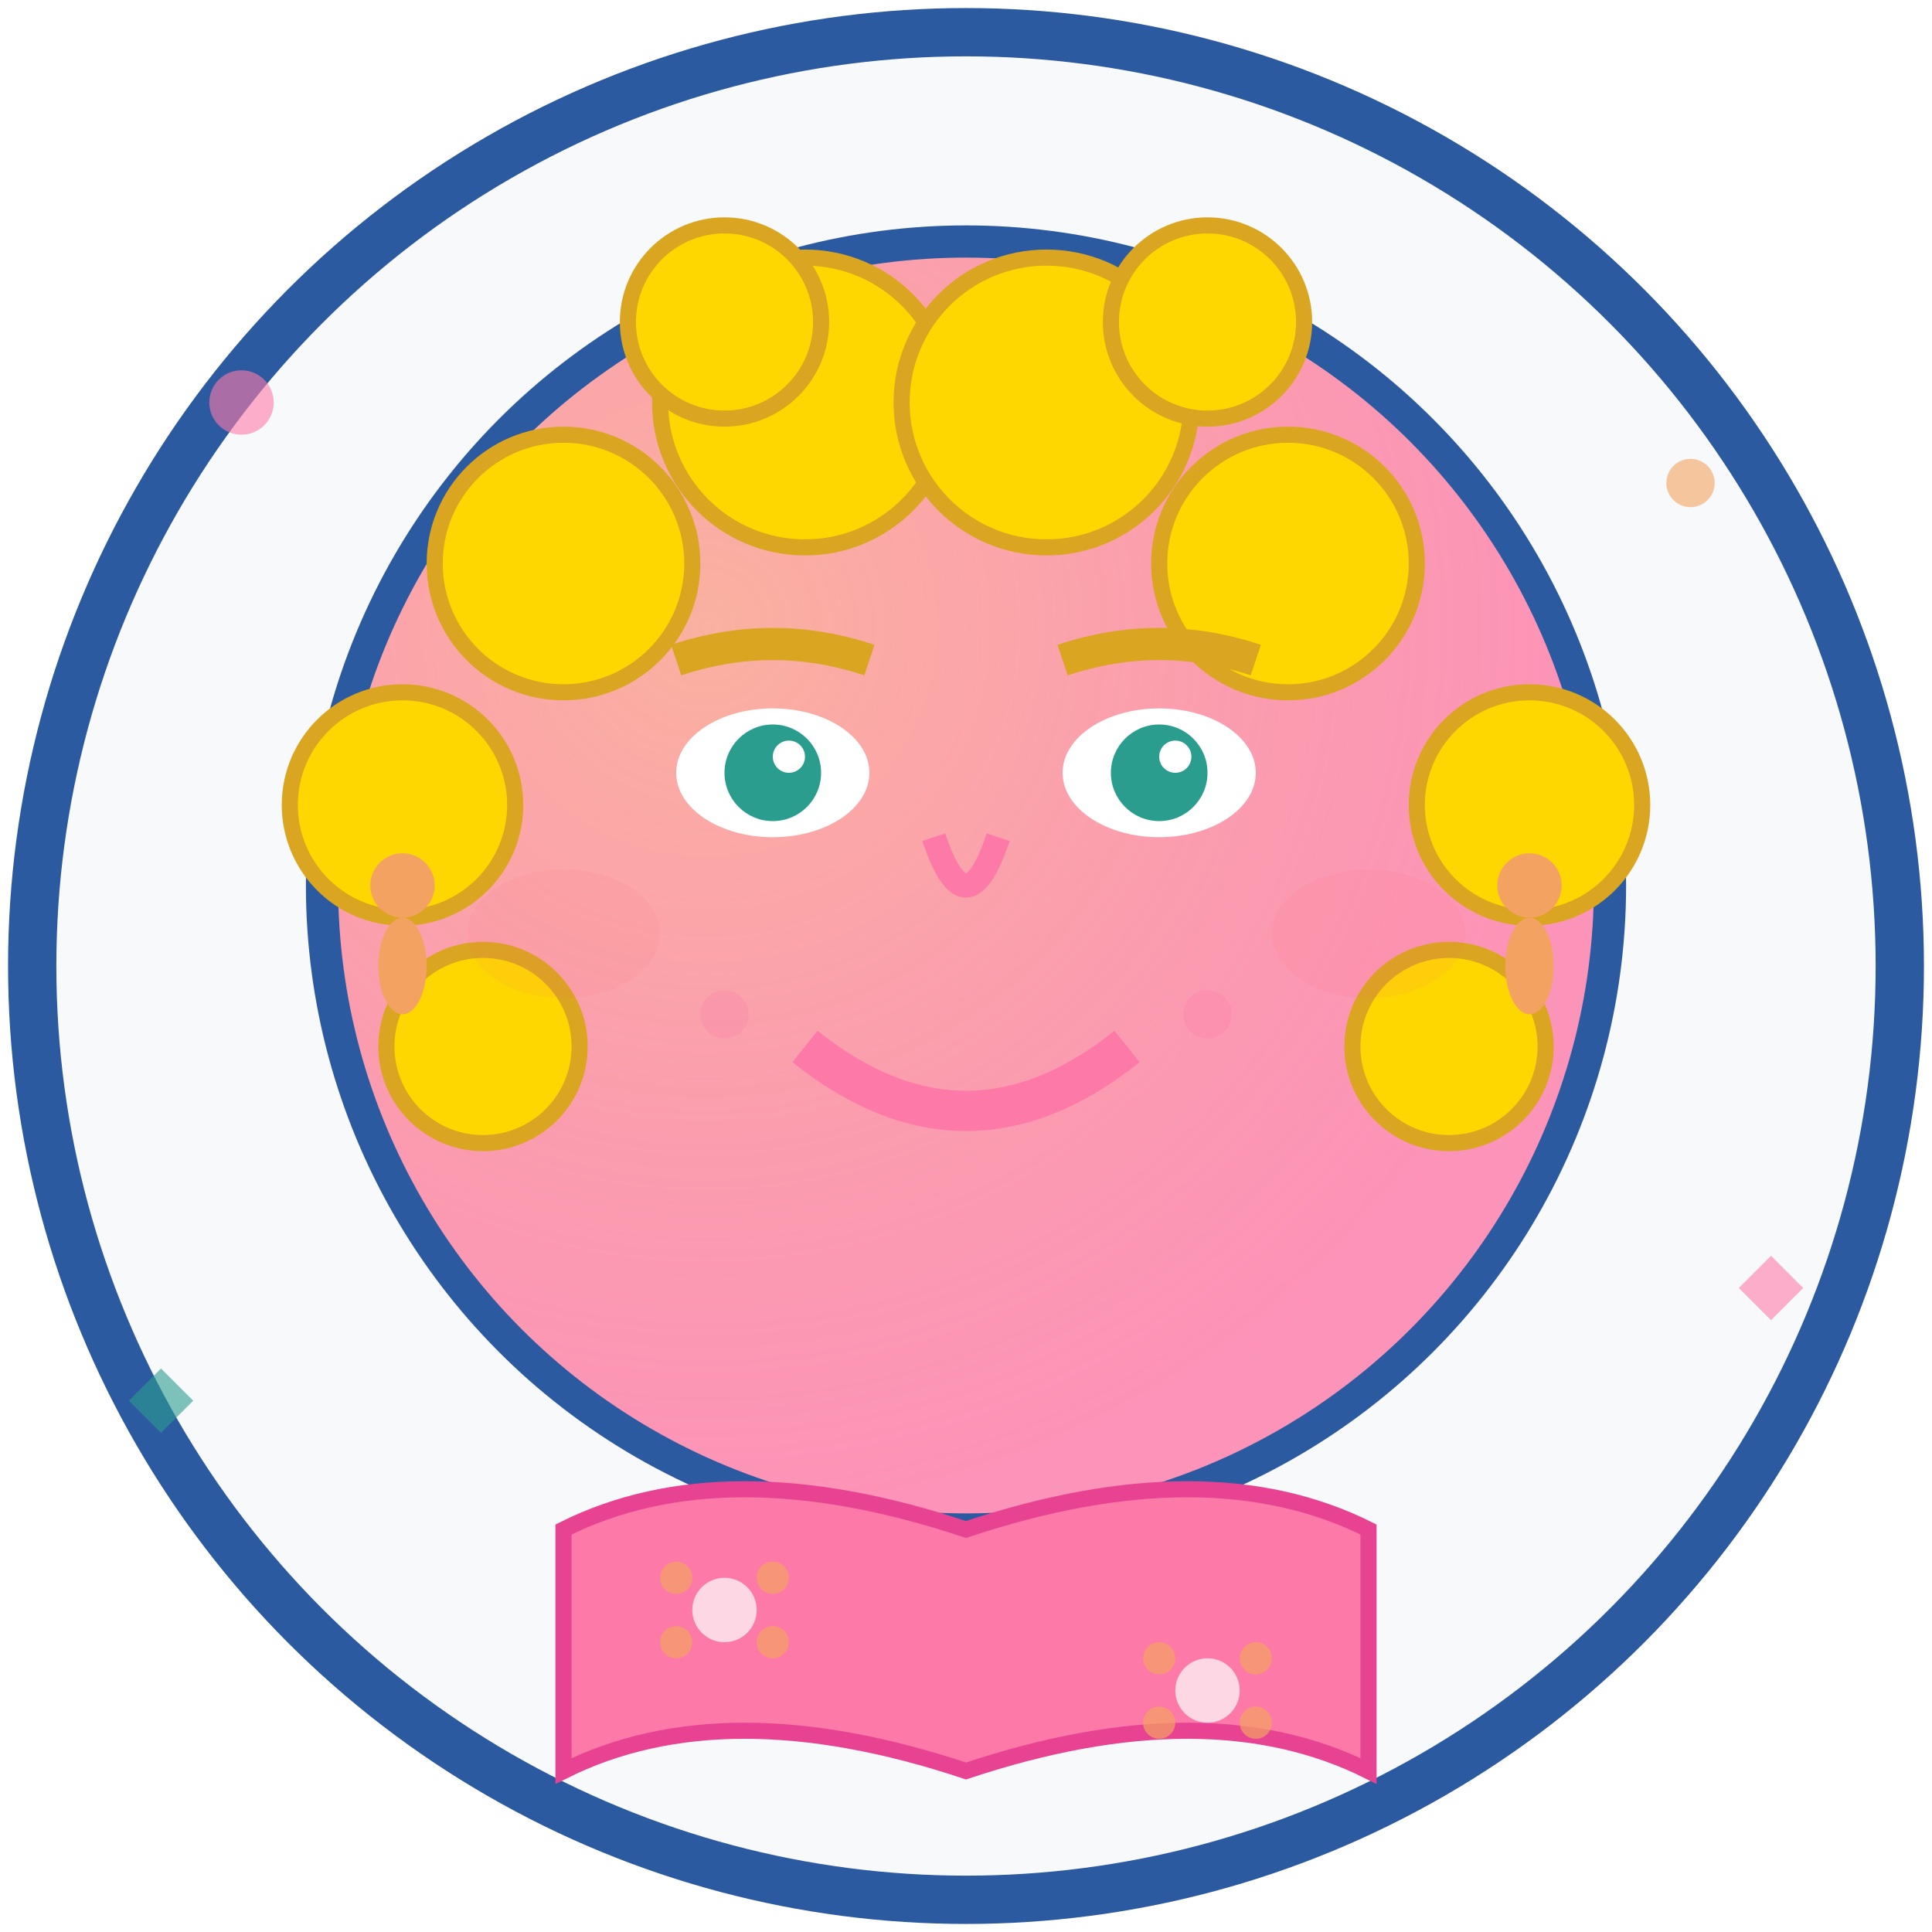 <svg width="120" height="120" viewBox="0 0 120 120" xmlns="http://www.w3.org/2000/svg">
  <defs>
    <filter id="roughPaper" x="0%" y="0%" width="100%" height="100%">
      <feTurbulence baseFrequency="0.05" numOctaves="2" result="noise"/>
      <feDisplacementMap in="SourceGraphic" in2="noise" scale="1"/>
    </filter>
    <radialGradient id="faceGrad" cx="30%" cy="30%" r="70%">
      <stop offset="0%" style="stop-color:#fab1a0;stop-opacity:1" />
      <stop offset="100%" style="stop-color:#fd79a8;stop-opacity:0.8" />
    </radialGradient>
  </defs>
  
  <!-- Background circle -->
  <circle cx="60" cy="60" r="58" fill="#f8f9fa" stroke="#2c5aa0" stroke-width="3" filter="url(#roughPaper)"/>
  
  <!-- Face -->
  <circle cx="60" cy="55" r="40" fill="url(#faceGrad)" stroke="#2c5aa0" stroke-width="2" filter="url(#roughPaper)"/>
  
  <!-- Hair - Maria Müller (friendly woman with curls) -->
  <g fill="#FFD700" stroke="#DAA520" stroke-width="1" filter="url(#roughPaper)">
    <!-- Curly hair -->
    <circle cx="35" cy="35" r="8"/>
    <circle cx="50" cy="25" r="9"/>
    <circle cx="65" cy="25" r="9"/>
    <circle cx="80" cy="35" r="8"/>
    <circle cx="25" cy="50" r="7"/>
    <circle cx="95" cy="50" r="7"/>
    <circle cx="30" cy="65" r="6"/>
    <circle cx="90" cy="65" r="6"/>
    <circle cx="45" cy="20" r="6"/>
    <circle cx="75" cy="20" r="6"/>
  </g>
  
  <!-- Eyes -->
  <ellipse cx="48" cy="48" rx="6" ry="4" fill="#ffffff" filter="url(#roughPaper)"/>
  <ellipse cx="72" cy="48" rx="6" ry="4" fill="#ffffff" filter="url(#roughPaper)"/>
  <circle cx="48" cy="48" r="3" fill="#2a9d8f" filter="url(#roughPaper)"/>
  <circle cx="72" cy="48" r="3" fill="#2a9d8f" filter="url(#roughPaper)"/>
  <circle cx="49" cy="47" r="1" fill="#ffffff"/>
  <circle cx="73" cy="47" r="1" fill="#ffffff"/>
  
  <!-- Eyebrows (well-shaped) -->
  <path d="M42,41 Q48,39 54,41" stroke="#DAA520" stroke-width="2" fill="none" filter="url(#roughPaper)"/>
  <path d="M66,41 Q72,39 78,41" stroke="#DAA520" stroke-width="2" fill="none" filter="url(#roughPaper)"/>
  
  <!-- Nose -->
  <path d="M58,52 Q60,58 62,52" stroke="#fd79a8" stroke-width="1.5" fill="none" filter="url(#roughPaper)"/>
  
  <!-- Mouth (warm smile) -->
  <path d="M50,65 Q60,73 70,65" stroke="#fd79a8" stroke-width="2.5" fill="none" filter="url(#roughPaper)"/>
  
  <!-- Dimples -->
  <circle cx="45" cy="63" r="1.5" fill="#fd79a8" opacity="0.5" filter="url(#roughPaper)"/>
  <circle cx="75" cy="63" r="1.5" fill="#fd79a8" opacity="0.5" filter="url(#roughPaper)"/>
  
  <!-- Cheeks (rosy) -->
  <ellipse cx="35" cy="58" rx="6" ry="4" fill="#ff7675" opacity="0.3" filter="url(#roughPaper)"/>
  <ellipse cx="85" cy="58" rx="6" ry="4" fill="#ff7675" opacity="0.3" filter="url(#roughPaper)"/>
  
  <!-- Earrings (dangly) -->
  <circle cx="25" cy="55" r="2" fill="#f4a261" filter="url(#roughPaper)"/>
  <ellipse cx="25" cy="60" rx="1.5" ry="3" fill="#f4a261" filter="url(#roughPaper)"/>
  <circle cx="95" cy="55" r="2" fill="#f4a261" filter="url(#roughPaper)"/>
  <ellipse cx="95" cy="60" rx="1.5" ry="3" fill="#f4a261" filter="url(#roughPaper)"/>
  
  <!-- Clothing (floral pattern top) -->
  <path d="M35,95 Q45,90 60,95 Q75,90 85,95 L85,110 Q75,105 60,110 Q45,105 35,110 Z" 
        fill="#fd79a8" stroke="#e84393" stroke-width="1" filter="url(#roughPaper)"/>
  
  <!-- Floral pattern on clothing -->
  <g opacity="0.7">
    <circle cx="45" cy="100" r="2" fill="#ffffff" filter="url(#roughPaper)"/>
    <circle cx="42" cy="98" r="1" fill="#f4a261" filter="url(#roughPaper)"/>
    <circle cx="48" cy="98" r="1" fill="#f4a261" filter="url(#roughPaper)"/>
    <circle cx="42" cy="102" r="1" fill="#f4a261" filter="url(#roughPaper)"/>
    <circle cx="48" cy="102" r="1" fill="#f4a261" filter="url(#roughPaper)"/>
    
    <circle cx="75" cy="105" r="2" fill="#ffffff" filter="url(#roughPaper)"/>
    <circle cx="72" cy="103" r="1" fill="#f4a261" filter="url(#roughPaper)"/>
    <circle cx="78" cy="103" r="1" fill="#f4a261" filter="url(#roughPaper)"/>
    <circle cx="72" cy="107" r="1" fill="#f4a261" filter="url(#roughPaper)"/>
    <circle cx="78" cy="107" r="1" fill="#f4a261" filter="url(#roughPaper)"/>
  </g>
  
  <!-- Small decorative elements -->
  <g opacity="0.6">
    <circle cx="15" cy="25" r="2" fill="#fd79a8" filter="url(#roughPaper)"/>
    <circle cx="105" cy="30" r="1.5" fill="#f4a261" filter="url(#roughPaper)"/>
    <path d="M10,85 L12,87 L10,89 L8,87 Z" fill="#2a9d8f" filter="url(#roughPaper)"/>
    <path d="M110,78 L112,80 L110,82 L108,80 Z" fill="#fd79a8" filter="url(#roughPaper)"/>
    
    <!-- Small hearts -->
    <path d="M20,70 Q18,68 20,70 Q22,68 20,70 L20,73 Z" fill="#ff7675" filter="url(#roughPaper)"/>
    <path d="M100,65 Q98,63 100,65 Q102,63 100,65 L100,68 Z" fill="#ff7675" filter="url(#roughPaper)"/>
  </g>
</svg>
